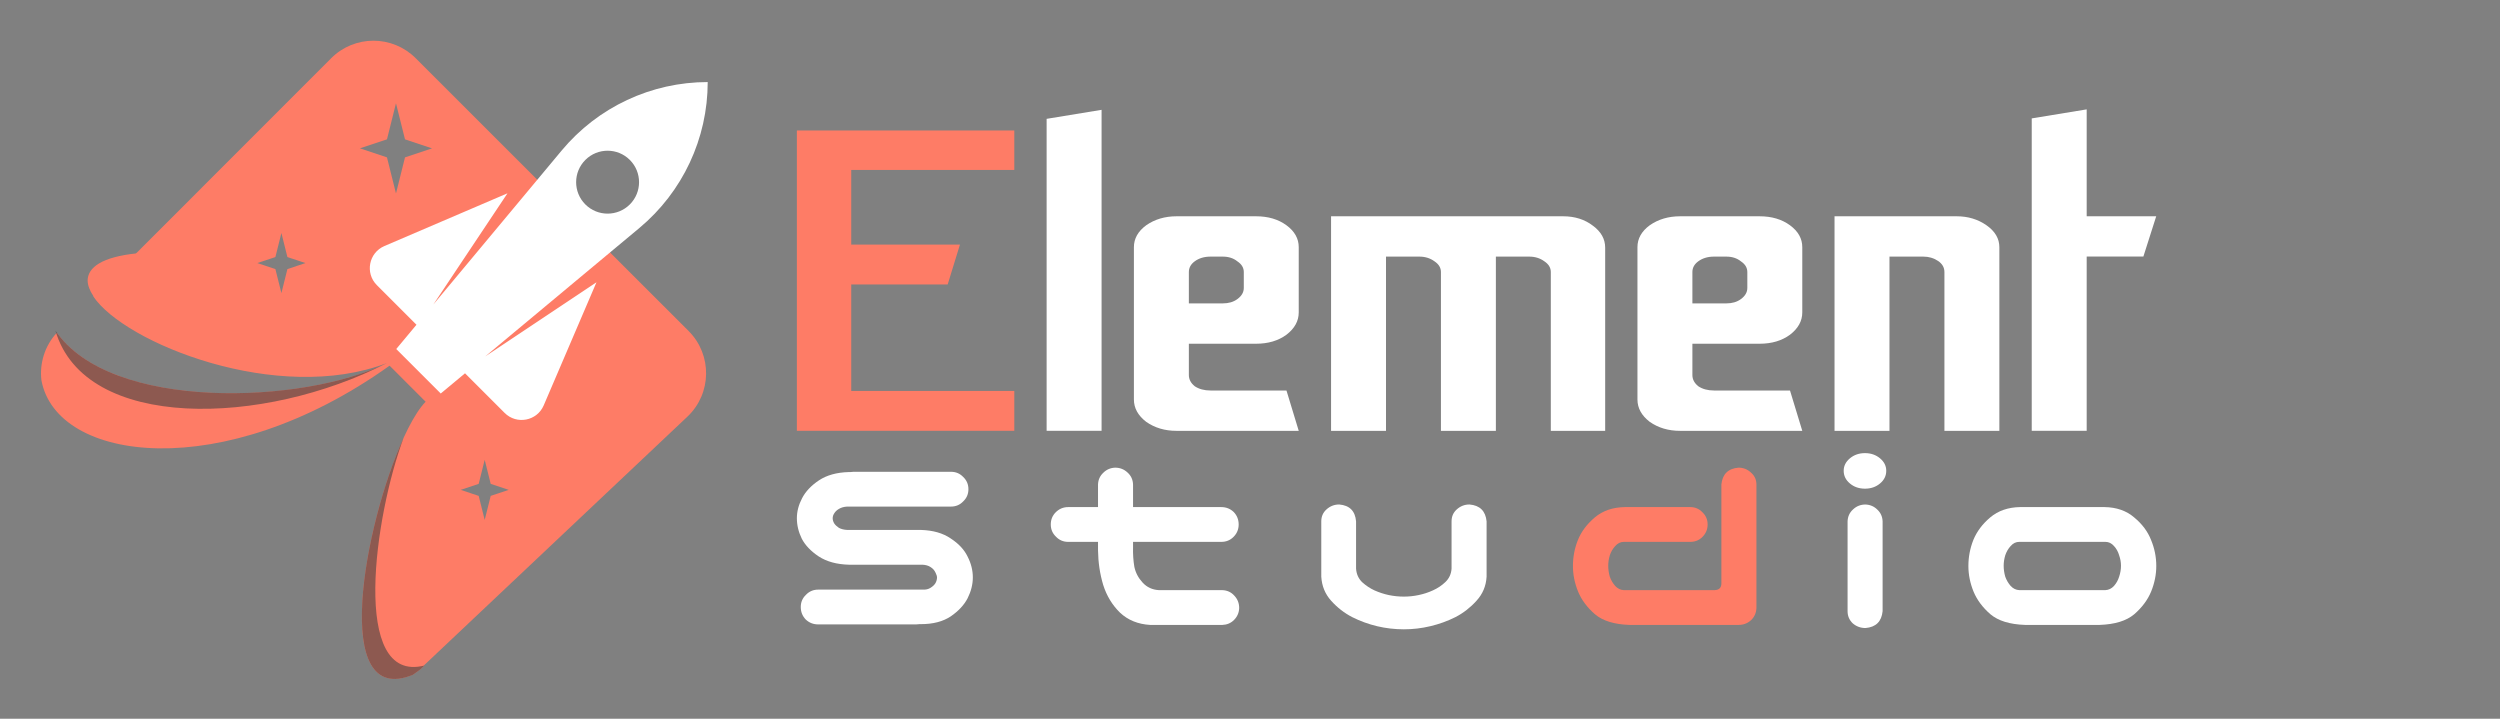 <?xml version="1.0" encoding="UTF-8"?> <svg xmlns="http://www.w3.org/2000/svg" width="160" height="46" viewBox="0 0 160 46" fill="none"><rect x="0" y="0" width="160" height="46" fill="#808080" stroke="none"/><path fill-rule="evenodd" clip-rule="evenodd" d="M26.604 3.725C25.11 2.232 22.689 2.232 21.196 3.726L8.735 16.193L8.724 16.189L8.685 16.194C8.701 16.201 8.717 16.209 8.732 16.217C6.546 16.446 5.619 17.103 5.608 17.947C5.612 18.26 5.741 18.599 5.977 18.951L5.966 18.962C7.953 21.96 17.798 25.914 24.763 23.235C19.543 25.845 7.25 26.362 3.639 21.294C2.855 22.143 2.527 23.258 2.65 24.329C3.604 29.586 14.268 31.02 24.933 23.403L27.24 25.711C24.369 28.661 20.127 45.798 26.43 43.181C26.579 43.08 26.706 42.989 26.879 42.858L27.16 42.593C27.143 42.597 27.127 42.601 27.111 42.605L43.991 26.669C45.559 25.189 45.594 22.707 44.07 21.183L26.604 3.725ZM24.766 8.918L25.343 6.611L25.92 8.918L27.651 9.495L25.92 10.072L25.343 12.38L24.766 10.072L23.035 9.495L24.766 8.918ZM17.625 16.452L18.01 14.913L18.394 16.452L19.548 16.836L18.394 17.221L18.01 18.759L17.625 17.221L16.471 16.836L17.625 16.452ZM31.021 29.429L30.636 30.967L29.482 31.352L30.636 31.736L31.021 33.275L31.405 31.736L32.559 31.352L31.405 30.967L31.021 29.429Z" fill="#FE7C66"></path><path fill-rule="evenodd" clip-rule="evenodd" d="M45.293 5.252C41.684 5.252 38.262 6.855 35.952 9.627L27.733 19.49L32.479 12.371L24.601 15.747C23.6 16.176 23.349 17.48 24.119 18.249L26.654 20.784L25.36 22.338L28.207 25.185L29.761 23.891L32.296 26.426C33.066 27.196 34.369 26.945 34.798 25.944L38.174 18.066L31.055 22.812L40.918 14.593C43.69 12.283 45.293 8.861 45.293 5.252ZM37.462 13.083C38.249 13.869 39.523 13.869 40.31 13.083C41.096 12.297 41.096 11.022 40.31 10.236C39.523 9.449 38.249 9.449 37.462 10.236C36.676 11.022 36.676 12.297 37.462 13.083Z" fill="white"></path><path opacity="0.6" d="M3.547 21.16C5.432 27.62 16.895 27.283 24.76 23.234C19.494 25.866 7.036 26.368 3.547 21.16Z" fill="#424242"></path><path opacity="0.6" d="M26.431 43.181C21.12 45.386 23.296 33.565 25.831 28.025C23.983 32.95 22.406 43.805 27.161 42.593L26.88 42.858C26.707 42.989 26.581 43.08 26.431 43.181Z" fill="#424242"></path><path d="M129.597 39.994C128.623 39.96 127.887 39.733 127.388 39.313C126.89 38.881 126.53 38.399 126.309 37.868C126.087 37.325 125.977 36.777 125.977 36.223C125.977 35.648 126.082 35.094 126.292 34.562C126.514 34.02 126.873 33.538 127.372 33.117C127.881 32.686 128.523 32.464 129.298 32.453H134.68C135.455 32.464 136.091 32.686 136.59 33.117C137.099 33.538 137.459 34.02 137.669 34.562C137.891 35.094 138.002 35.648 138.002 36.223C138.002 36.777 137.891 37.325 137.669 37.868C137.448 38.399 137.088 38.881 136.59 39.313C136.091 39.733 135.355 39.96 134.381 39.994H129.597ZM129.232 34.679C129.022 34.679 128.839 34.767 128.684 34.944C128.529 35.111 128.413 35.31 128.335 35.542C128.269 35.764 128.235 35.985 128.235 36.207C128.235 36.439 128.269 36.672 128.335 36.904C128.413 37.126 128.529 37.325 128.684 37.502C128.839 37.668 129.022 37.757 129.232 37.768H134.746C134.957 37.757 135.139 37.668 135.294 37.502C135.449 37.325 135.56 37.126 135.626 36.904C135.704 36.672 135.743 36.439 135.743 36.207C135.743 35.985 135.704 35.764 135.626 35.542C135.56 35.31 135.449 35.111 135.294 34.944C135.139 34.767 134.957 34.679 134.746 34.679H129.232Z" fill="white"></path><path d="M119.391 32.289C119.69 32.3 119.945 32.41 120.155 32.621C120.366 32.82 120.476 33.069 120.487 33.368V39.115C120.421 39.779 120.056 40.139 119.391 40.194C119.081 40.194 118.81 40.095 118.577 39.896C118.356 39.685 118.245 39.425 118.245 39.115V33.368C118.256 33.058 118.373 32.803 118.594 32.604C118.815 32.394 119.081 32.289 119.391 32.289ZM117.996 30.129C117.996 29.819 118.129 29.554 118.395 29.332C118.66 29.111 118.982 29 119.358 29C119.735 29 120.056 29.111 120.321 29.332C120.587 29.554 120.72 29.819 120.72 30.129C120.72 30.451 120.587 30.722 120.321 30.943C120.056 31.165 119.735 31.275 119.358 31.275C118.982 31.275 118.66 31.165 118.395 30.943C118.129 30.722 117.996 30.451 117.996 30.129Z" fill="white"></path><path d="M110.168 31.009C110.235 30.345 110.6 29.985 111.265 29.93C111.575 29.93 111.84 30.035 112.062 30.245C112.294 30.445 112.411 30.699 112.411 31.009V38.915C112.4 39.225 112.283 39.486 112.062 39.696C111.84 39.895 111.575 39.995 111.265 39.995H104.289C103.314 39.962 102.578 39.735 102.08 39.314C101.581 38.882 101.222 38.4 101 37.869C100.779 37.326 100.668 36.778 100.668 36.224C100.668 35.649 100.773 35.095 100.984 34.564C101.205 34.021 101.565 33.539 102.063 33.119C102.572 32.687 103.215 32.465 103.99 32.454H108.175C108.485 32.454 108.746 32.565 108.956 32.786C109.177 32.997 109.288 33.257 109.288 33.567C109.288 33.877 109.177 34.143 108.956 34.364C108.746 34.575 108.485 34.68 108.175 34.68H103.923C103.713 34.68 103.53 34.769 103.375 34.946C103.22 35.112 103.104 35.311 103.026 35.544C102.96 35.765 102.927 35.986 102.927 36.208C102.927 36.441 102.96 36.673 103.026 36.906C103.104 37.127 103.22 37.326 103.375 37.503C103.53 37.669 103.713 37.758 103.923 37.769H109.737C110.024 37.758 110.168 37.614 110.168 37.337V31.009Z" fill="#FE7C66"></path><path d="M89.844 40.276C89.268 40.276 88.698 40.21 88.133 40.077C87.58 39.944 87.048 39.75 86.539 39.495C86.03 39.23 85.581 38.881 85.194 38.449C84.806 38.017 84.596 37.502 84.562 36.904V36.207V33.367C84.562 33.057 84.673 32.802 84.895 32.603C85.127 32.392 85.398 32.287 85.709 32.287C86.373 32.343 86.733 32.702 86.788 33.367V34.097V36.39C86.81 36.733 86.938 37.021 87.17 37.253C87.414 37.475 87.68 37.652 87.967 37.785C88.266 37.918 88.571 38.017 88.881 38.084C89.202 38.15 89.523 38.183 89.844 38.183C90.165 38.183 90.481 38.15 90.791 38.084C91.112 38.017 91.416 37.918 91.704 37.785C92.003 37.652 92.269 37.475 92.502 37.253C92.745 37.021 92.878 36.733 92.9 36.39V34.097V33.367C92.9 33.057 93.011 32.802 93.232 32.603C93.465 32.392 93.736 32.287 94.046 32.287C94.711 32.343 95.076 32.702 95.142 33.367V36.207V36.904C95.109 37.502 94.893 38.017 94.495 38.449C94.107 38.881 93.659 39.23 93.149 39.495C92.64 39.75 92.103 39.944 91.538 40.077C90.985 40.21 90.42 40.276 89.844 40.276Z" fill="white"></path><path d="M71.369 29.93C71.679 29.93 71.945 30.035 72.166 30.245C72.388 30.445 72.504 30.699 72.515 31.009V32.454H78.162C78.472 32.454 78.738 32.559 78.959 32.77C79.17 32.991 79.275 33.257 79.275 33.567C79.275 33.877 79.164 34.143 78.943 34.364C78.732 34.575 78.472 34.68 78.162 34.68H72.515V35.012C72.504 35.466 72.532 35.887 72.598 36.274C72.676 36.651 72.853 36.989 73.13 37.288C73.406 37.587 73.755 37.747 74.176 37.769H78.229C78.539 37.78 78.793 37.897 78.993 38.118C79.203 38.339 79.308 38.605 79.308 38.915C79.297 39.214 79.186 39.469 78.976 39.679C78.777 39.879 78.528 39.984 78.229 39.995H73.611C72.836 39.95 72.194 39.69 71.685 39.214C71.186 38.727 70.826 38.135 70.605 37.437C70.395 36.739 70.284 35.998 70.273 35.211V34.68H68.363C68.053 34.68 67.793 34.569 67.582 34.348C67.361 34.137 67.25 33.877 67.25 33.567C67.25 33.257 67.355 32.997 67.566 32.786C67.787 32.565 68.053 32.454 68.363 32.454H70.273V31.009C70.284 30.71 70.395 30.461 70.605 30.262C70.815 30.052 71.07 29.941 71.369 29.93Z" fill="white"></path><path d="M61.979 31.308C61.979 31.618 61.868 31.878 61.646 32.089C61.436 32.31 61.176 32.421 60.866 32.421H54.222C54.012 32.432 53.835 32.482 53.691 32.57C53.558 32.648 53.458 32.742 53.392 32.853C53.325 32.952 53.292 33.058 53.292 33.168C53.292 33.279 53.325 33.39 53.392 33.501C53.458 33.6 53.558 33.694 53.691 33.783C53.835 33.86 54.012 33.905 54.222 33.916H58.939C59.714 33.938 60.351 34.121 60.849 34.464C61.358 34.796 61.718 35.184 61.929 35.627C62.15 36.058 62.261 36.501 62.261 36.955C62.261 37.398 62.15 37.841 61.929 38.284C61.707 38.716 61.347 39.103 60.849 39.447C60.351 39.779 59.714 39.945 58.939 39.945H58.84C58.773 39.956 58.707 39.962 58.64 39.962H52.362C52.052 39.962 51.786 39.856 51.565 39.646C51.354 39.424 51.249 39.159 51.249 38.849C51.249 38.539 51.36 38.278 51.581 38.068C51.792 37.847 52.052 37.736 52.362 37.736H59.039C59.249 37.747 59.421 37.708 59.554 37.62C59.698 37.531 59.803 37.431 59.869 37.321C59.936 37.199 59.969 37.077 59.969 36.955C59.969 36.878 59.936 36.773 59.869 36.64C59.803 36.496 59.698 36.379 59.554 36.291C59.421 36.202 59.249 36.152 59.039 36.141H54.322C53.547 36.119 52.904 35.942 52.395 35.61C51.897 35.278 51.537 34.901 51.316 34.48C51.105 34.049 51 33.611 51 33.168C51 32.736 51.111 32.31 51.332 31.889C51.554 31.458 51.913 31.076 52.412 30.743C52.91 30.411 53.547 30.234 54.322 30.212H54.422C54.488 30.201 54.554 30.195 54.621 30.195H60.866C61.176 30.195 61.436 30.306 61.646 30.527C61.868 30.738 61.979 30.998 61.979 31.308Z" fill="white"></path><path d="M130.031 27.571V7.577L133.548 7V13.839H137.999L137.176 16.42H133.548V27.571H130.031Z" fill="white"></path><path d="M117.41 27.574V13.842H125.228C125.951 13.842 126.587 14.034 127.136 14.418C127.685 14.803 127.959 15.27 127.959 15.819V27.574H124.443V17.412C124.443 17.119 124.306 16.881 124.031 16.698C123.757 16.515 123.445 16.423 123.096 16.423H120.926V27.574H117.41Z" fill="white"></path><path d="M107.528 27.574C106.779 27.574 106.131 27.382 105.582 26.997C105.059 26.594 104.797 26.118 104.797 25.569V15.819C104.797 15.27 105.059 14.803 105.582 14.418C106.131 14.034 106.779 13.842 107.528 13.842H112.615C113.388 13.842 114.036 14.034 114.56 14.418C115.084 14.803 115.346 15.27 115.346 15.819V19.994C115.346 20.543 115.084 21.019 114.56 21.422C114.036 21.806 113.388 21.999 112.615 21.999H108.313V24.003C108.313 24.278 108.438 24.516 108.687 24.718C108.962 24.901 109.298 24.992 109.697 24.992H114.56L115.346 27.574H107.528ZM108.313 19.417H110.483C110.857 19.417 111.169 19.326 111.418 19.142C111.692 18.941 111.829 18.703 111.829 18.428V17.412C111.829 17.137 111.692 16.909 111.418 16.726C111.169 16.524 110.857 16.423 110.483 16.423H109.697C109.298 16.423 108.962 16.524 108.687 16.726C108.438 16.909 108.313 17.137 108.313 17.412V19.417Z" fill="white"></path><path d="M85.188 27.574V13.842H100.038C100.786 13.842 101.422 14.043 101.946 14.446C102.47 14.831 102.731 15.297 102.731 15.847V27.574H99.252V17.412C99.252 17.137 99.115 16.909 98.841 16.726C98.567 16.524 98.243 16.423 97.868 16.423H95.736V27.574H92.22V17.412C92.22 17.137 92.083 16.909 91.808 16.726C91.534 16.524 91.21 16.423 90.836 16.423H88.704V27.574H85.188Z" fill="white"></path><path d="M75.301 27.574C74.553 27.574 73.904 27.382 73.356 26.997C72.832 26.594 72.57 26.118 72.57 25.569V15.819C72.57 15.27 72.832 14.803 73.356 14.418C73.904 14.034 74.553 13.842 75.301 13.842H80.388C81.162 13.842 81.81 14.034 82.334 14.418C82.857 14.803 83.119 15.27 83.119 15.819V19.994C83.119 20.543 82.857 21.019 82.334 21.422C81.81 21.806 81.162 21.999 80.388 21.999H76.087V24.003C76.087 24.278 76.211 24.516 76.461 24.718C76.735 24.901 77.072 24.992 77.471 24.992H82.334L83.119 27.574H75.301ZM76.087 19.417H78.256C78.63 19.417 78.942 19.326 79.191 19.142C79.466 18.941 79.603 18.703 79.603 18.428V17.412C79.603 17.137 79.466 16.909 79.191 16.726C78.942 16.524 78.63 16.423 78.256 16.423H77.471C77.072 16.423 76.735 16.524 76.461 16.726C76.211 16.909 76.087 17.137 76.087 17.412V19.417Z" fill="white"></path><path d="M66.984 27.572V7.606L70.501 7.029V27.572H66.984Z" fill="white"></path><path d="M51 27.573V8.348H64.915V10.874H54.479V15.653H61.437L60.651 18.207H54.479V25.018H64.915V27.573H51Z" fill="#FE7C66"></path></svg> 